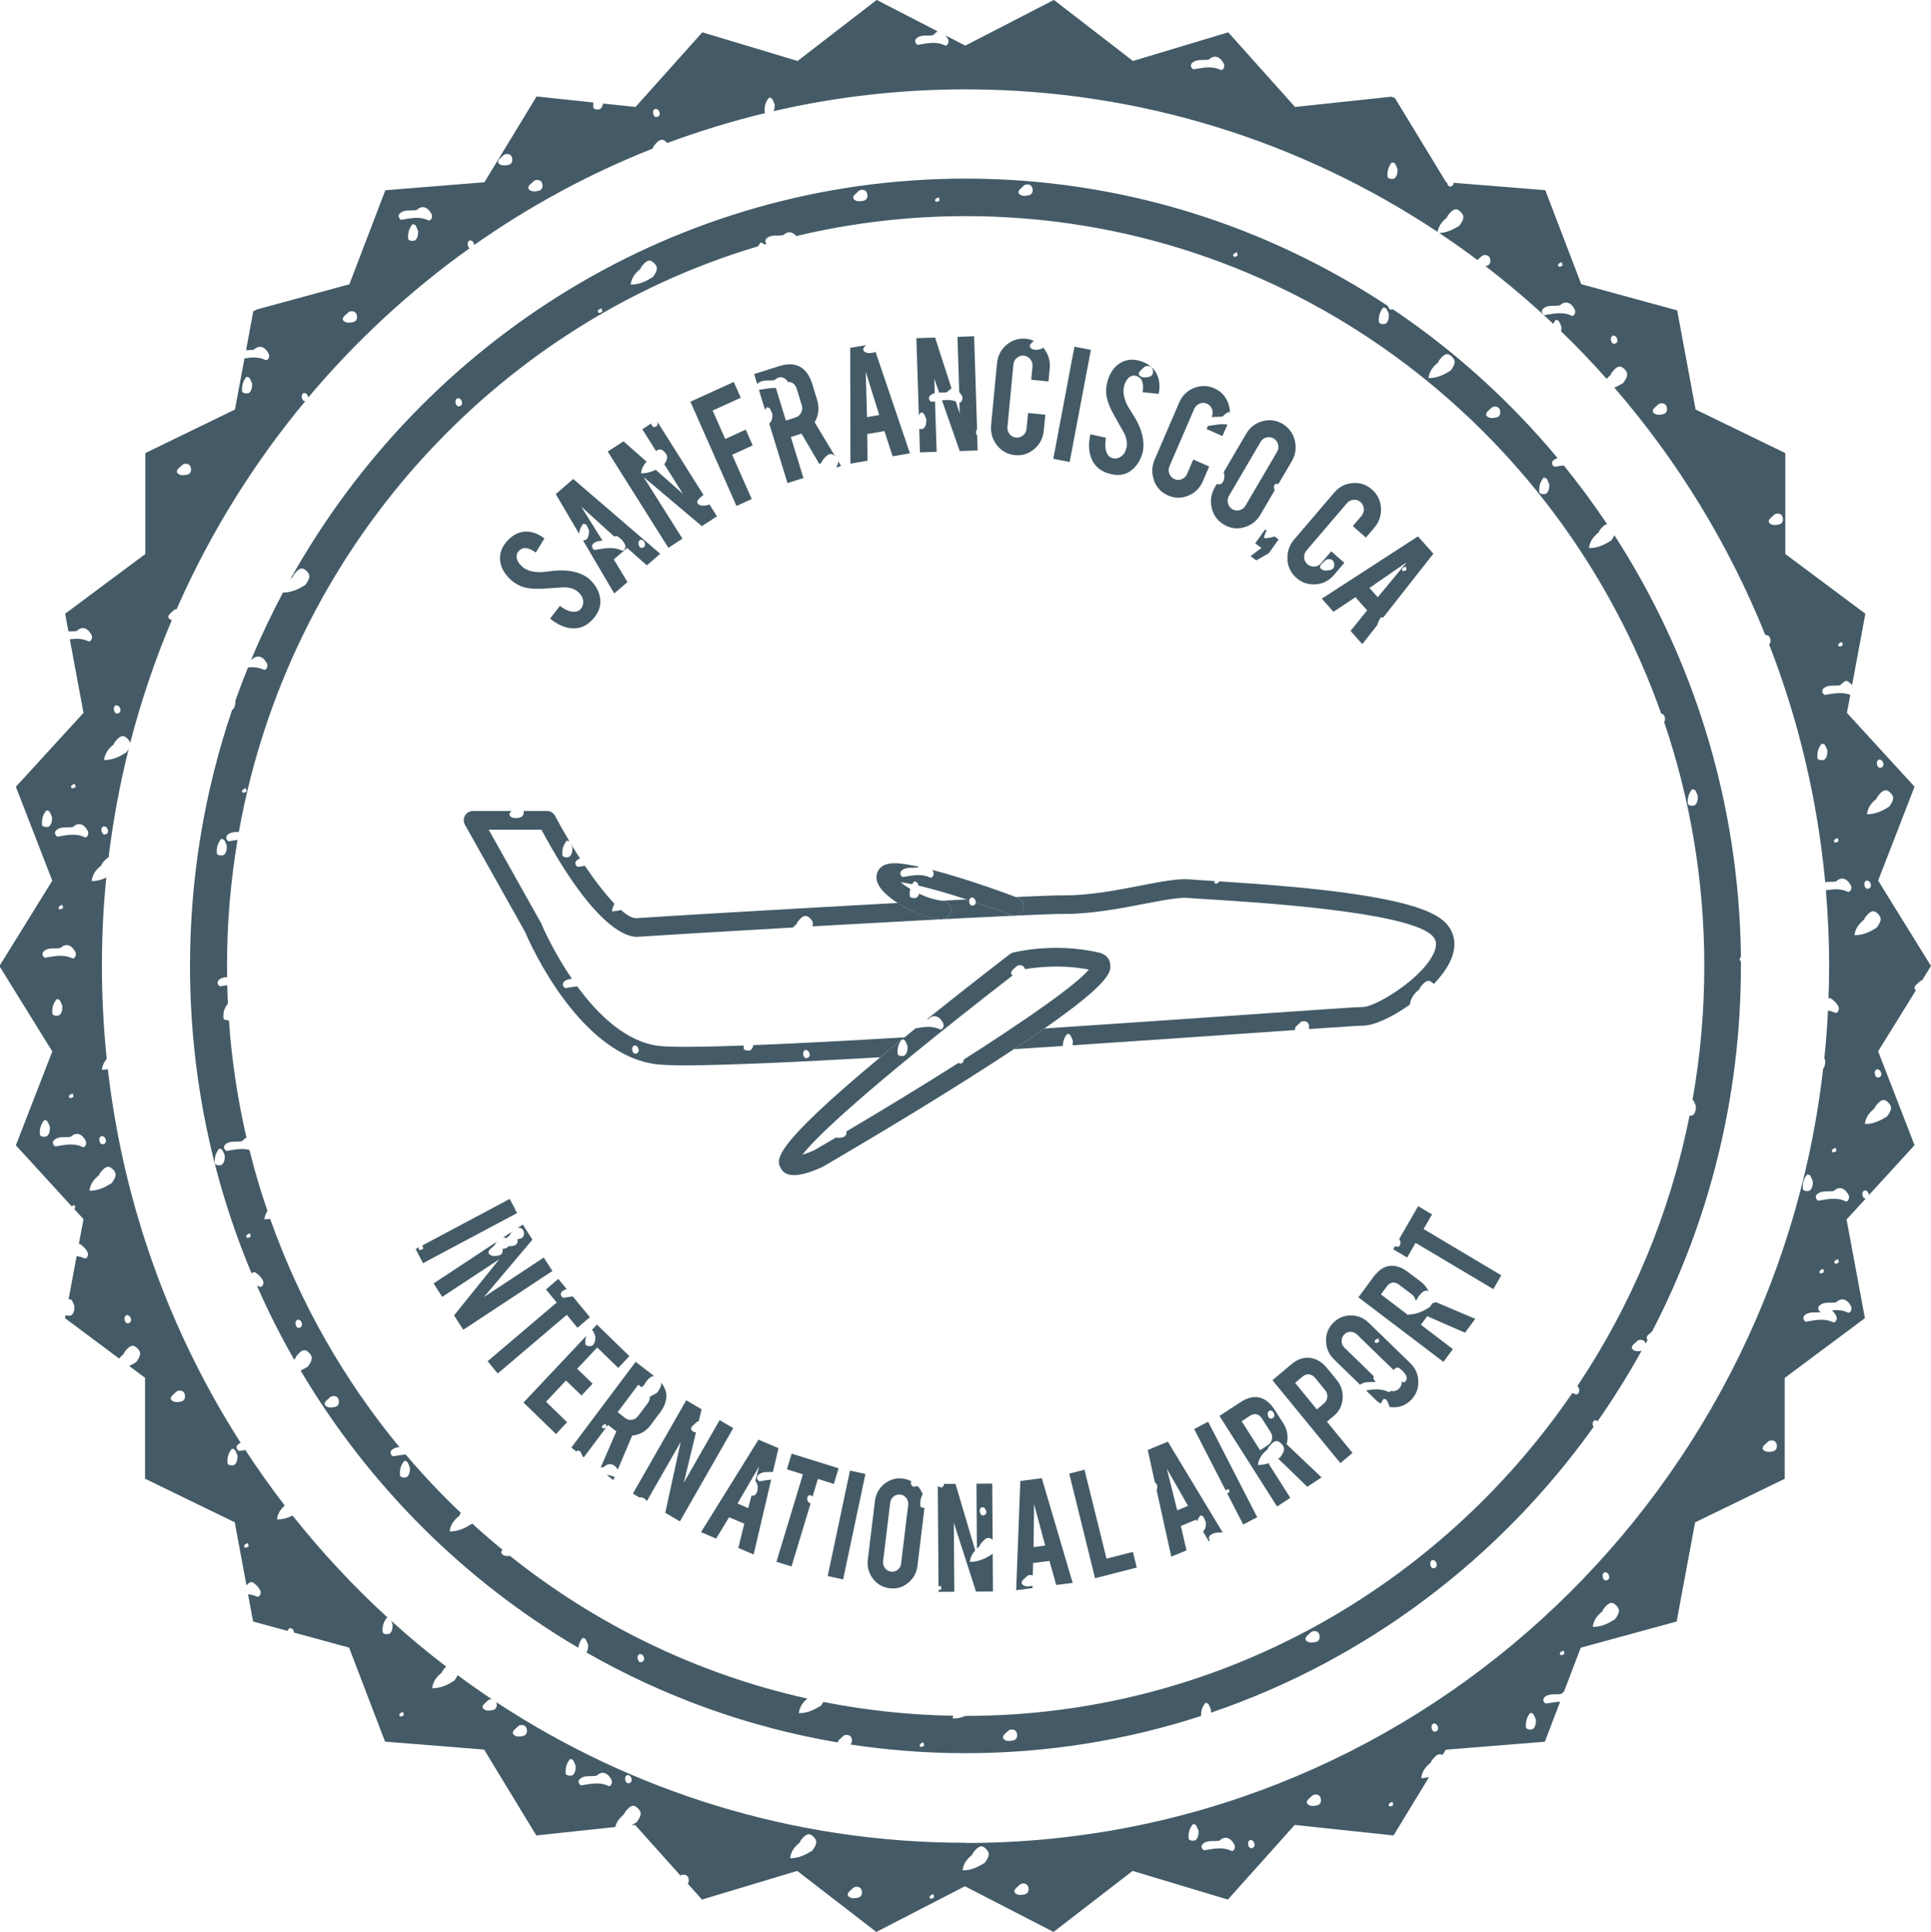 <?xml version="1.0" encoding="UTF-8"?> <svg xmlns="http://www.w3.org/2000/svg" id="_Слой_2" data-name="Слой 2" viewBox="0 0 264.14 264.23"><defs><style> .cls-1 { fill: #445b67; stroke-width: 0px; } </style></defs><g id="object"><g><path class="cls-1" d="M252.64,166.74l2.58-2.81c-.26.01-.4-.2-.45-.45-.06-.27,0-.52.28-.66.32,0,.5.21.57.48.02.05.02.11.02.16l6.25-6.83-4.98-12.84,5.17-8.35c-.36-.25-.18-.59.18-.88h0c.2-.16.39-.42.61-.47.02,0,.03,0,.05,0l1.22-1.97-7.23-11.68,4.98-12.84-9.25-10.1.46-2.46c-1.17-.46-2.32-.17-3.48,0-.1.01-.29-.21-.34-.36-.04-.14,0-.37.11-.47.67-.65,1.55-.33,2.32-.49.84-.78.85-.78,1.64-.03l1.81-9.75-10.95-8.17v-13.8s-12.27-5.96-12.27-5.96l-2.52-13.56-13.12-3.58-4.92-12.86-12.55-1.01c.02.23-.08.42-.33.49-.33.09-.49-.17-.55-.45,0-.04,0-.07-.01-.11h-.12s-7.01-11.52-7.01-11.52c-.18-.08-.35-.14-.53-.18l-13.13,1.4-9.14-10.21-13.03,3.92-10.82-8.35-12.12,6.25-2.71-1.4c.14.2.33.4.39.62.12.41-.19.89-.49.74-1.25-.59-2.46-.26-3.69-.07-.1.01-.29-.21-.34-.36-.04-.14,0-.37.11-.47.67-.65,1.55-.33,2.32-.49.29-.26.47-.43.63-.52l-8.34-4.3-10.82,8.35-13.03-3.92-9.14,10.21-4.44-.47c-.05.31-.15.53-.35.71-.21.2-.95.1-.98-.15-.03-.24-.02-.48.01-.7l-7.77-.83-7.14,11.74-13.55,1.09-4.92,12.86-12.71,3.46s0,.02,0,.02c-.14.06-.3.2-.43.18,0,0,0,0,0,0l-.99,5.35c.35,0,.71.01,1.05-.06q.85-.79,1.66-.01c.15.22.35.42.42.67.12.41-.19.89-.49.74-.97-.45-1.91-.36-2.86-.21l-1.3,6.99-12.26,5.96v13.8s-10.97,8.17-10.97,8.17l.45,2.42c.37-.01.76.01,1.12-.06q.85-.79,1.66-.01c.15.22.35.42.42.67.12.41-.19.89-.49.74-.85-.4-1.68-.37-2.52-.26l1.87,10.06-9.25,10.11,4.98,12.84-7.23,11.68,7.23,11.68-4.98,12.84,7.64,8.35c.11-.08.25-.13.37-.2.04.15.08.3.12.45-.06.03-.12.06-.17.09l1.29,1.41-.63,3.37c.2.01.4.2.8.57.15.22.35.42.42.67.12.41-.19.89-.49.74-.35-.17-.7-.25-1.04-.3l-1.11,5.95s.02-.03.03-.05c.04-.04.37.05.43.16.18.3.29.65.35.78,0,.61-.1.95-.38,1.22-.15.14-.6.13-.83.01l-.08.42,7.4,5.52c.19-.22.4-.43.63-.62.03-.08.05-.18.1-.25.7-.92,1.14-1.09,1.66-.63.66.59.65,1.03-.06,2h0s0,0,0,0c0,0,0,0,0,0-.31.19-.63.37-.95.52l2.17,1.62v13.8s12.27,5.96,12.27,5.96l1.6,8.61c.68-.63.75-.58,1.5.14.15.22.35.42.42.67.12.41-.19.89-.49.74-.41-.19-.81-.28-1.21-.31l.69,3.72,4.73,1.29c.03-.15.11-.29.29-.38.32,0,.5.21.57.48.01.04.01.09.02.13l7.52,2.05,4.92,12.86,13.55,1.09,7.14,11.74,10.79-1.15c.21-.8.69-1.32,1.24-1.78.03-.08.05-.18.1-.25.7-.92,1.14-1.09,1.66-.63.66.59.65,1.03-.06,2h0,0s0,0,0,0c-.24.15-.48.29-.73.42l.51-.05,6.2,6.92c.06-.04.12-.08.19-.09.48-.1.89.07.95.64.03.22-.02.42-.13.57l1.94,2.17,13.03-3.92,10.82,8.35,12.12-6.25,12.12,6.25,10.82-8.35,13.03,3.92,2.97-3.32c.05-.06.09-.1.14-.15l6.03-6.74,13.52,1.44,4.86-7.98c-.34.08-.69.14-1.08.14.14-1.04.7-1.62,1.34-2.15.03-.08.05-.18.1-.25.61-.81,1.04-1.04,1.48-.76l.45-.73,13.55-1.09,2.09-5.47c-.65.02-1.29.16-1.94.25-.1.01-.29-.21-.34-.36-.04-.14,0-.37.11-.47.67-.65,1.55-.33,2.32-.49.16-.14.28-.25.39-.34l2.28-5.98,13.12-3.58,2.52-13.56,12.26-5.96v-13.8s10.97-8.17,10.97-8.17l-2.52-13.56ZM251.54,88.03c.11-.11.28-.16.42-.23.04.15.08.3.12.45-.15.06-.3.2-.43.18-.21-.03-.27-.24-.11-.4ZM6.74,113.01c-.21.2-.95.1-.98-.15-.09-.75.1-1.43.58-2.01.04-.04.37.05.43.16.18.3.29.65.35.78,0,.61-.1.95-.38,1.22ZM6.45,155.37c-.21.2-.95.1-.98-.15-.09-.75.1-1.43.58-2.01.04-.04.37.05.43.16.18.3.29.65.35.78,0,.61-.1.95-.38,1.22ZM9.81,107.42c.11-.11.28-.15.42-.23.04.15.08.3.12.45-.15.06-.3.2-.43.18-.21-.03-.27-.24-.11-.4ZM5.84,130.62c-.04-.14,0-.37.11-.47.67-.65,1.55-.33,2.32-.49q.85-.79,1.66-.01c.15.22.35.42.42.67.12.41-.19.89-.49.74-1.25-.59-2.46-.26-3.69-.07-.1.01-.29-.21-.34-.36ZM8.1,123.97c.11-.11.28-.15.42-.23.04.15.08.3.12.45-.15.06-.3.2-.43.18-.21-.03-.27-.24-.11-.4ZM10.06,150.01c-.15.06-.3.2-.43.18-.21-.03-.27-.24-.11-.4.11-.11.28-.15.42-.23.04.15.08.3.12.45ZM7.17,138.67c-.09-.75.1-1.43.58-2.01.04-.04.37.05.43.16.18.3.29.65.35.78,0,.61-.1.95-.38,1.22-.21.2-.95.1-.98-.15ZM11.28,156.87c-1.25-.59-2.46-.26-3.69-.07-.1.01-.29-.21-.34-.36-.04-.14,0-.37.11-.47.67-.65,1.55-.33,2.32-.49q.85-.79,1.66-.01c.15.22.35.42.42.67.12.41-.19.89-.49.74ZM11.57,114.5c-1.25-.59-2.46-.26-3.69-.07-.1.01-.29-.21-.34-.36-.04-.14,0-.37.11-.47.67-.65,1.55-.33,2.32-.49q.85-.79,1.66-.01c.15.22.35.42.42.67.12.41-.19.89-.49.74ZM252.43,164.29c-1.25-.59-2.46-.26-3.69-.07-.1.01-.29-.21-.34-.36-.04-.14,0-.37.11-.47.67-.65,1.55-.33,2.32-.49q.85-.79,1.66-.01c.15.22.35.42.42.67.12.41-.19.89-.49.74ZM251.54,172.66c-.14.06-.3.2-.43.18-.21-.03-.27-.24-.11-.4.11-.11.28-.15.42-.23.04.15.08.3.12.45ZM249.51,173.99c-.14.06-.3.2-.43.18-.21-.03-.27-.24-.11-.4.11-.11.28-.15.42-.23.04.15.08.3.12.45ZM250.67,157.21c.11-.11.28-.15.42-.23.04.15.08.3.12.45-.15.06-.3.2-.43.18-.21-.03-.27-.24-.11-.4ZM258.19,150.7c.66.59.65,1.03-.06,2h0c-.92.57-1.86,1.05-3.04,1.03.14-1.04.7-1.62,1.34-2.15.03-.08.05-.18.1-.25.7-.92,1.14-1.09,1.66-.63ZM257.32,146.74c.08.28-.02.55-.31.62-.33.09-.49-.17-.55-.45-.06-.27,0-.52.28-.66.32,0,.5.21.57.48ZM257.04,103.89c.32,0,.5.21.57.48.08.28-.02.55-.31.62-.33.09-.49-.17-.55-.45-.06-.27,0-.52.28-.66ZM256.72,109.21c.03-.08.05-.18.1-.25.7-.92,1.14-1.09,1.66-.63.66.59.65,1.03-.06,2h0c-.92.57-1.86,1.05-3.04,1.03.14-1.04.7-1.62,1.34-2.15ZM255.33,120.44c.32,0,.5.21.57.48.08.28-.02.55-.31.62-.33.09-.49-.17-.55-.45-.06-.27,0-.52.28-.66ZM255.01,125.76c.03-.08.05-.18.1-.25.7-.92,1.14-1.09,1.66-.63.66.59.65,1.03-.06,2h0c-.92.57-1.86,1.05-3.04,1.03.14-1.04.7-1.62,1.34-2.15ZM250.96,114.84c.11-.11.28-.15.42-.23.04.15.08.3.12.45-.14.06-.3.2-.43.18-.21-.03-.27-.24-.11-.4ZM249.19,101.71s.37.05.43.16c.18.3.29.65.35.78,0,.61-.1.95-.38,1.22-.21.2-.95.09-.98-.15-.09-.75.1-1.43.58-2.01ZM242.32,70.74h0c.2-.16.39-.42.61-.47.48-.1.89.07.95.64.05.4-.13.73-.52.82-.33.07-.74.13-1.03,0-.6-.26-.43-.65-.01-.99ZM226.46,55.66h0c.2-.16.39-.42.61-.47.48-.1.89.07.95.64.05.4-.13.73-.52.82-.33.07-.74.13-1.03,0-.6-.26-.43-.65-.01-.99ZM220.65,45.9c.32,0,.5.21.57.48.08.28-.02.55-.31.62-.33.09-.49-.17-.55-.45-.06-.27,0-.52.28-.66ZM213.21,36.08c.11-.11.28-.15.42-.23.04.15.08.3.12.45-.14.06-.3.2-.43.18-.21-.03-.27-.24-.11-.4ZM211.05,42.26c.67-.65,1.55-.33,2.32-.49q.85-.79,1.66-.01c.15.22.35.42.42.67.12.41-.19.89-.49.74-1.25-.59-2.46-.26-3.69-.07-.1.01-.29-.21-.34-.36-.04-.14,0-.37.11-.47ZM190.39,22.21s.37.05.43.16c.18.3.29.65.35.78,0,.61-.1.95-.38,1.22-.21.2-.95.09-.98-.15-.09-.75.1-1.43.58-2.01ZM163.04,8.64c.67-.65,1.55-.33,2.32-.49q.85-.79,1.66-.01c.15.22.35.42.42.67.12.41-.19.89-.49.74-1.25-.59-2.46-.26-3.69-.07-.1.01-.29-.21-.34-.36-.04-.14,0-.37.11-.47ZM89.64,14.89c.32,0,.5.21.57.48.08.28-.02.55-.31.62-.33.09-.49-.17-.55-.45-.06-.27,0-.52.28-.66ZM72.64,25.11h0c.2-.16.39-.42.61-.47.48-.1.89.07.95.64.05.4-.13.73-.52.82-.33.07-.74.13-1.03,0-.6-.26-.43-.65-.01-.99ZM68.51,21.56h0c.2-.16.39-.42.61-.47.48-.1.89.07.95.64.05.4-.13.73-.52.82-.33.07-.74.13-1.03,0-.6-.26-.43-.65-.01-.99ZM54.67,29.22c.67-.65,1.55-.33,2.32-.49q.85-.79,1.66-.01c.15.22.35.42.42.67.12.41-.19.89-.49.74-1.25-.59-2.46-.26-3.69-.07-.1.01-.29-.21-.34-.36-.04-.14,0-.37.11-.47ZM57.2,31.62c0,.61-.1.95-.38,1.22-.21.2-.95.1-.98-.15-.09-.75.1-1.43.58-2.01.04-.04.37.05.43.16.18.3.29.65.35.78ZM47.27,43.07h0c.2-.16.39-.42.61-.47.48-.1.89.07.95.64.05.4-.13.73-.52.82-.33.07-.74.13-1.03,0-.6-.26-.43-.65-.01-.99ZM33.71,51.54s.37.05.43.16c.18.3.29.65.35.78,0,.61-.1.95-.38,1.22-.21.2-.95.1-.98-.15-.09-.75.1-1.43.58-2.01ZM24.57,63.93h0c.2-.16.39-.42.61-.47.48-.1.89.07.95.64.05.4-.13.73-.52.82-.33.07-.74.13-1.03,0-.6-.26-.43-.65-.01-.99ZM15.88,96.47c.32,0,.5.21.57.48.08.28-.02.55-.31.62-.33.09-.49-.17-.55-.45-.06-.27,0-.52.28-.66ZM14.18,113.02c.32,0,.5.21.57.48.08.28-.02.55-.31.62-.33.09-.49-.17-.55-.45-.06-.27,0-.52.28-.66ZM15.27,161.83h0c-.92.57-1.86,1.05-3.04,1.03.14-1.04.7-1.62,1.34-2.15.03-.08.05-.18.1-.25.7-.92,1.14-1.09,1.66-.63.66.59.65,1.03-.06,2ZM13.89,155.39c.32,0,.5.21.57.48.08.28-.02.55-.31.62-.33.09-.49-.17-.55-.45-.06-.27,0-.52.28-.66ZM17.6,180.98c-.33.09-.49-.17-.55-.45-.06-.27,0-.52.28-.66.32,0,.5.21.57.48.08.28-.02.55-.31.62ZM24.78,191.69c-.33.07-.74.13-1.03,0-.6-.26-.43-.65-.01-.99h0c.2-.16.39-.42.61-.47.48-.1.89.07.95.64.05.4-.13.73-.52.82ZM32.11,200.32c-.21.2-.95.1-.98-.15-.09-.75.1-1.43.58-2.01.04-.04.37.05.43.16.18.3.29.65.35.78,0,.61-.1.95-.38,1.22ZM33.59,211.68c-.21-.03-.27-.24-.11-.4.11-.11.28-.15.42-.23.04.15.08.3.12.45-.15.06-.3.2-.43.18ZM54.82,234.77c-.21-.03-.27-.24-.11-.4.11-.11.28-.15.42-.23.04.15.08.3.12.45-.15.06-.3.2-.43.18ZM71.56,237.43c-.33.07-.74.13-1.03,0-.6-.26-.43-.65-.01-.99h0c.2-.16.39-.42.61-.47.48-.1.89.07.95.64.05.4-.13.73-.52.82ZM78.37,242.76c-.21.2-.95.1-.98-.15-.09-.75.1-1.43.58-2.01.04-.04.37.05.43.16.18.3.29.65.35.78,0,.61-.1.95-.38,1.22ZM83.2,244.26c-1.25-.59-2.46-.26-3.69-.07-.1.01-.29-.21-.34-.36-.04-.14,0-.37.11-.47.67-.65,1.55-.33,2.32-.49q.85-.79,1.66-.01c.15.22.35.42.42.67.12.41-.19.89-.49.74ZM86.08,243.89c-.33.09-.49-.17-.55-.45-.06-.27,0-.52.28-.66.32,0,.5.21.57.48.08.28-.02.55-.31.62ZM111.11,253.12h0,0s0,0,0,0c-.92.57-1.86,1.05-3.04,1.03.14-1.04.7-1.62,1.34-2.15.03-.08.05-.18.1-.25.7-.92,1.14-1.09,1.66-.63.66.59.65,1.03-.06,2ZM117.38,259.55c-.33.07-.74.13-1.03,0-.6-.26-.43-.65-.01-.99h0c.2-.16.39-.42.61-.47.48-.1.89.07.95.64.05.4-.13.73-.52.82ZM127.36,259.69c-.21-.03-.27-.24-.11-.4.11-.11.28-.15.42-.23.04.15.08.3.12.45-.15.06-.3.2-.43.18ZM134.71,254.78h0c-.92.57-1.86,1.05-3.04,1.03.14-1.04.7-1.62,1.34-2.15.03-.08.05-.18.1-.25.7-.92,1.14-1.09,1.66-.63.66.59.65,1.03-.06,2ZM140.17,259.1c-.33.07-.74.13-1.03,0-.6-.26-.43-.65-.01-.99h0c.2-.16.39-.42.61-.47.48-.1.89.07.95.64.05.4-.13.73-.52.82ZM163.58,251.65c-.21.2-.95.1-.98-.15-.09-.75.1-1.43.58-2.01.04-.04.37.05.43.16.18.3.29.65.35.78,0,.61-.1.95-.38,1.22ZM168.41,253.14c-1.25-.59-2.46-.26-3.69-.07-.1.01-.29-.21-.34-.36-.04-.14,0-.37.11-.47.67-.65,1.55-.33,2.32-.49q.85-.79,1.66-.01c.15.22.35.42.42.67.12.41-.19.89-.49.74ZM171.29,252.77c-.33.09-.49-.17-.55-.45-.06-.27,0-.52.28-.66.32,0,.5.21.57.48.08.28-.02.55-.31.62ZM180.17,246.93c-.33.07-.74.13-1.03,0-.6-.26-.43-.65-.01-.99h0c.2-.16.39-.42.61-.47.48-.1.89.07.95.64.05.4-.13.73-.52.82ZM190.16,247.07c-.21-.03-.27-.24-.11-.4.11-.11.28-.15.42-.23.04.15.08.3.12.45-.15.06-.3.2-.43.18ZM196.39,236.83c-.33.09-.49-.17-.55-.45-.06-.27,0-.52.28-.66.32,0,.5.21.57.48.08.28-.02.55-.31.62ZM209.72,236.45c-.21.2-.95.09-.98-.15-.09-.75.1-1.43.58-2.01.04-.04.37.05.43.16.18.3.29.65.35.78,0,.61-.1.95-.38,1.22ZM213.57,226.38c-.21-.03-.27-.24-.11-.4.11-.11.28-.15.42-.23.04.15.08.3.12.45-.15.06-.3.2-.43.18ZM220.91,221.48h0,0s0,0,0,0c-.92.57-1.86,1.05-3.04,1.03.14-1.04.7-1.62,1.34-2.15.03-.08.05-.18.1-.25.7-.92,1.14-1.09,1.66-.63.66.59.65,1.03-.06,2ZM219.53,215.04c.32,0,.5.21.57.48.08.28-.02.55-.31.62-.33.09-.49-.17-.55-.45-.06-.27,0-.52.28-.66ZM242.53,198.5c-.33.07-.74.13-1.03,0-.6-.26-.43-.65-.01-.99h0c.2-.16.39-.42.61-.47.48-.1.89.07.95.64.05.4-.13.73-.52.82ZM132.07,252.04c-23.67,0-45.71-7.07-64.2-19.24.03.08.07.16.08.27.05.4-.13.73-.52.82-.33.07-.74.13-1.03,0-.6-.26-.43-.65-.01-.99h0c.2-.16.39-.42.61-.47.1-.02.19-.02.28-.02-1.59-1.06-3.15-2.15-4.68-3.29-.09.21-.23.45-.45.75h0,0s0,0,0,0c-.92.57-1.86,1.05-3.04,1.03.14-1.04.7-1.62,1.34-2.15.03-.08.05-.18.1-.25.17-.23.33-.41.48-.55-2.6-1.99-5.11-4.08-7.53-6.28.1.22.17.42.21.52,0,.61-.1.95-.38,1.22-.21.2-.95.1-.98-.15-.09-.75.1-1.43.58-2.01.01-.01.05-.01.1,0-4.69-4.29-9.04-8.96-13.01-13.96-.65.32-1.33.54-2.13.52.12-.88.54-1.43,1.06-1.89-1.89-2.46-3.69-4.99-5.39-7.6-.28.04-.56.09-.84.13-.1.01-.29-.21-.34-.36-.04-.14,0-.37.11-.47.13-.13.28-.22.43-.28-9.62-15.04-16.01-32.41-18.17-51.1-.26.05-.54.07-.82.07.09-.64.34-1.1.67-1.48-.43-4.18-.66-8.41-.66-12.71s.2-8.12.6-12.09c-.61.29-1.26.49-2.01.47.14-1.04.7-1.62,1.34-2.15.03-.08.05-.18.1-.25.34-.45.62-.72.88-.82.62-5.06,1.54-10.03,2.76-14.88-.09.16-.19.33-.34.52h0,0s0,0,0,0c-.92.57-1.86,1.05-3.04,1.03.14-1.04.7-1.62,1.34-2.15.03-.08.05-.18.1-.25.7-.92,1.14-1.09,1.66-.63.28.25.44.48.47.73,1.5-5.8,3.41-11.42,5.7-16.84-.03,0-.06-.01-.09-.02-.6-.26-.43-.65-.01-.99h0c.2-.16.39-.42.61-.47.05-.01.09,0,.14,0,4.55-10.35,10.5-19.92,17.61-28.47-.27.02-.42-.2-.47-.45-.06-.27,0-.52.28-.66.32,0,.5.21.57.48.01.05.01.09.02.14,6.48-7.71,13.9-14.58,22.08-20.42-.13-.08-.22-.23-.25-.41-.06-.27,0-.52.28-.66.32,0,.5.21.57.48.01.05.02.1.02.15,7.52-5.29,15.66-9.72,24.31-13.14.05-.04.1-.09.15-.13.03-.08.05-.18.1-.25.7-.92,1.14-1.09,1.66-.63.08.07.14.13.2.2,4.35-1.62,8.82-2.99,13.39-4.09-.03-.03-.05-.06-.06-.1-.09-.75.1-1.43.58-2.01.04-.04.37.05.43.16.18.3.29.65.35.78,0,.4-.04.67-.15.9,8.44-1.95,17.23-2.98,26.26-2.98,23.83,0,46,7.17,64.56,19.49.18-.91.69-1.47,1.29-1.96.03-.08.05-.18.1-.25.7-.92,1.14-1.09,1.66-.63.66.59.65,1.03-.06,2h0c-.84.52-1.7.95-2.75,1,1.78,1.19,3.52,2.42,5.23,3.7.06-.06.12-.13.19-.19h0c.2-.16.39-.42.61-.47.48-.1.89.07.95.64.05.4-.13.73-.52.82-.04,0-.09.02-.14.03,3.22,2.47,6.32,5.11,9.27,7.9.09-.19.2-.37.34-.54.04-.04.37.05.43.16.18.3.29.65.35.78,0,.25-.02.44-.05.61,2.16,2.08,4.23,4.25,6.23,6.5.18-.19.37-.38.57-.55.03-.08.05-.18.1-.25.7-.92,1.14-1.09,1.66-.63.66.59.65,1.03-.06,2h0c-.39.24-.79.46-1.21.64,8.62,9.95,15.63,21.37,20.65,33.83.37,0,.66.19.71.66.03.26-.04.48-.19.63,3.98,10.22,6.6,21.14,7.67,32.51.48-.07.99,0,1.47-.09q.85-.79,1.66-.01c.15.22.35.42.42.67.12.41-.19.89-.49.74-1-.47-1.98-.35-2.97-.19.29,3.42.45,6.88.45,10.38,0,1.48-.04,2.94-.09,4.41.28-.12.47.06.97.54.15.22.35.42.42.67.12.41-.19.89-.49.74-.33-.15-.65-.24-.97-.29-.11,2.19-.27,4.35-.5,6.51.06.14.1.26.13.32,0,.54-.08.86-.29,1.11-6.84,59.63-56.75,105.91-117.32,105.91ZM246.62,162.65c-.09-.75.1-1.43.58-2.01.04-.04.37.05.43.16.18.3.29.65.35.78,0,.61-.1.95-.38,1.22-.21.2-.95.1-.98-.15ZM252.76,179.52c-.74-.35-1.46-.37-2.19-.3.07.06.14.13.23.21.15.22.35.42.42.67.12.41-.19.89-.49.74-1.25-.59-2.46-.26-3.69-.07-.1.01-.29-.21-.34-.36-.04-.14,0-.37.11-.47.67-.65,1.55-.33,2.32-.49,0,0,.01,0,.02-.02-.03,0-.05,0-.08.01-.1.01-.29-.21-.34-.36-.04-.14,0-.37.11-.47.67-.65,1.55-.33,2.32-.49q.85-.79,1.66-.01c.15.22.35.42.42.67.12.41-.19.89-.49.74Z"></path><path class="cls-1" d="M225.63,182.43h0c.13-.1.25-.24.37-.34,7.75-14.95,12.14-31.95,12.14-49.98,0-.2,0-.4,0-.6-.24-.19-.2-.42,0-.65-.24-21.25-6.57-41.04-17.31-57.66-.09.21-.23.45-.44.73h0c-.92.57-1.86,1.05-3.04,1.03.14-1.04.7-1.62,1.34-2.15.03-.08.05-.18.1-.25.42-.55.75-.83,1.05-.87-1.86-2.77-3.84-5.46-5.94-8.04-.41.05-.83.13-1.24.19-.1.01-.29-.21-.34-.36-.04-.14,0-.37.11-.47.2-.19.42-.29.64-.35-6.52-7.82-14.11-14.69-22.54-20.36-.1.02-.19.03-.29.05-.1.01-.29-.21-.34-.36,0-.03-.01-.07-.01-.11-16.64-11.03-36.5-17.45-57.81-17.45-39.55,0-74.1,22.09-92.34,54.75.11-.1.22-.2.33-.3.03-.08.05-.18.1-.25.7-.92,1.14-1.09,1.66-.63.66.59.65,1.03-.06,2h0c-.92.57-1.86,1.05-3.04,1.03,0-.01,0-.02,0-.03-1.59,2.99-3.05,6.06-4.37,9.21.04,0,.07,0,.11-.02q.85-.79,1.66-.01c.15.22.35.42.42.67.12.41-.19.89-.49.74-.72-.34-1.43-.37-2.14-.3-.6,1.49-1.18,3-1.72,4.53,0,0,0,.01,0,.02,0,.61-.1.95-.38,1.22-.02.02-.05.03-.07.04-3.73,10.98-5.76,22.76-5.76,35.01,0,14.91,3,29.12,8.42,42.05.4-.3.55-.16,1.17.42.15.22.35.42.42.67.12.41-.19.89-.49.74-.12-.06-.25-.1-.37-.14,1.52,3.47,3.22,6.84,5.09,10.1.06-.05.11-.1.17-.15.03-.08.05-.18.1-.25.7-.92,1.14-1.09,1.66-.63.66.59.65,1.03-.06,2h0c-.32.2-.65.38-.98.54,9.28,15.66,22.38,28.75,37.98,37.91.06-.48.24-.94.57-1.33.04-.04.37.05.43.16.18.3.29.65.35.78,0,.48-.06.79-.23,1.04,10.49,5.99,22.07,10.22,34.37,12.3.02-.18.16-.36.38-.53h0c.2-.16.39-.42.61-.47.48-.1.89.07.95.64.03.26-.05.49-.21.64,5.14.78,10.4,1.19,15.75,1.19,11.23,0,22.06-1.79,32.22-5.09-.02-.66.16-1.26.58-1.78.04-.04.37.05.43.16.18.3.29.65.35.78,0,.15,0,.27-.01.39,21.21-7.21,39.46-21.04,52.34-39.08-.05-.08-.08-.16-.1-.26-.06-.27,0-.52.28-.66.16,0,.28.06.37.14,2.17-3.1,4.18-6.32,6.02-9.64-.32.07-.68.1-.95-.01-.6-.26-.43-.65-.01-.99h0c.2-.16.39-.42.61-.47.42-.09.78.05.9.48.09-.17.19-.34.28-.51-.27-.25-.1-.56.24-.83ZM231.47,107.94s.37.05.43.16c.18.3.29.65.35.78,0,.61-.1.95-.38,1.22-.21.2-.95.1-.98-.15-.09-.75.1-1.43.58-2.01ZM211.15,65.32s.37.05.43.16c.18.3.29.65.35.78,0,.61-.1.95-.38,1.22-.21.2-.95.1-.98-.15-.09-.75.1-1.43.58-2.01ZM203.66,56.11h0c.2-.16.39-.42.61-.47.48-.1.89.07.95.64.05.4-.13.73-.52.82-.33.07-.74.13-1.03,0-.6-.26-.43-.65-.01-.99ZM196.74,49.56c.03-.08.05-.18.1-.25.7-.92,1.14-1.09,1.66-.63.66.59.65,1.03-.06,2h0,0s0,0,0,0c-.92.57-1.86,1.05-3.04,1.03.14-1.04.7-1.62,1.34-2.15ZM189.21,42.06s.37.05.43.16c.18.3.29.65.35.78,0,.61-.1.95-.38,1.22-.21.2-.95.1-.98-.15-.09-.75.1-1.43.58-2.01ZM168.77,34.73c.11-.11.28-.15.42-.23.04.15.08.3.12.45-.15.06-.3.2-.43.18-.21-.03-.27-.24-.11-.4ZM139.69,25.72h0c.2-.16.39-.42.61-.47.48-.1.89.07.95.64.05.4-.13.73-.52.82-.33.07-.74.13-1.03,0-.6-.26-.43-.65-.01-.99ZM128,27.2c.11-.11.28-.15.42-.23.04.15.08.3.12.45-.15.06-.3.2-.43.18-.21-.03-.27-.24-.11-.4ZM117.09,26.46h0c.2-.16.39-.42.61-.47.48-.1.89.07.95.64.05.4-.13.73-.52.82-.33.07-.74.13-1.03,0-.6-.26-.43-.65-.01-.99ZM87.61,36.77c.03-.08.05-.18.1-.25.7-.92,1.14-1.09,1.66-.63.66.59.65,1.03-.06,2h0c-.92.57-1.86,1.05-3.04,1.03.14-1.04.7-1.62,1.34-2.15ZM81.86,42.4c.11-.11.28-.15.42-.23.04.15.08.3.12.45-.15.06-.3.2-.43.18-.21-.03-.27-.24-.11-.4ZM62.61,54.46c.32,0,.5.21.57.48.08.28-.02.55-.31.62-.33.09-.49-.17-.55-.45-.06-.27,0-.52.28-.66ZM33.2,108.03c.11-.11.28-.15.42-.23.04.15.08.3.12.45-.15.06-.3.2-.43.18-.21-.03-.27-.24-.11-.4ZM30.25,114.74s.37.05.43.16c.18.3.29.65.35.78,0,.61-.1.95-.38,1.22-.21.2-.95.09-.98-.15-.09-.75.1-1.43.58-2.01ZM30.37,159.28c-.21.2-.95.09-.98-.15-.09-.75.1-1.43.58-2.01.04-.04.37.05.43.16.18.3.29.65.35.78,0,.61-.1.95-.38,1.22ZM33.88,169.31c-.21-.03-.27-.24-.11-.4.11-.11.28-.15.42-.23.04.15.08.3.12.45-.15.06-.3.2-.43.18ZM40.99,181.6c-.33.09-.49-.17-.55-.45-.06-.27,0-.52.28-.66.32,0,.5.21.57.48.08.28-.02.55-.31.62ZM45.83,192.43c-.33.07-.74.13-1.03,0-.6-.26-.43-.65-.01-.99h0c.2-.16.39-.42.61-.47.48-.1.89.07.95.64.05.4-.13.73-.52.82ZM55.7,201.98c-.21.2-.95.1-.98-.15-.09-.75.1-1.43.58-2.01.04-.04.37.05.43.16.18.3.29.65.35.78,0,.61-.1.95-.38,1.22ZM87.78,227.33c-.33.09-.49-.17-.55-.45-.06-.27,0-.52.28-.66.32,0,.5.21.57.48.08.28-.02.55-.31.62ZM126,238.93c-.21-.03-.27-.24-.11-.4.11-.11.28-.15.42-.23.04.15.08.3.12.45-.15.06-.3.2-.43.18ZM138.61,238.04c-.33.07-.74.13-1.03,0-.6-.26-.43-.65-.01-.99h0c.2-.16.39-.42.61-.47.48-.1.89.07.95.64.05.4-.13.73-.52.82ZM179.99,224.58c-.33.07-.74.13-1.03,0-.6-.26-.43-.65-.01-.99h0c.2-.16.39-.42.61-.47.48-.1.89.07.95.64.05.4-.13.73-.52.82ZM196.21,214.48c-.33.09-.49-.17-.55-.45-.06-.27,0-.52.28-.66.32,0,.5.21.57.48.08.28-.02.55-.31.62ZM215.76,189.54c.1.13.2.27.24.42.12.41-.19.89-.49.74-.14-.07-.29-.12-.43-.17-18.27,26.67-48.66,44.16-83.01,44.16h0c-.54.22-1.11.37-1.76.35.02-.14.06-.25.1-.37-6.07-.1-12.01-.75-17.78-1.89-.09.15-.19.31-.32.5h0,0s0,0,0,0c-.92.57-1.86,1.05-3.04,1.03.13-.94.6-1.5,1.16-1.99-15.09-3.36-28.93-10.14-40.68-19.52-.27.04-.55.05-.78-.05-.48-.21-.47-.5-.23-.78-1.42-1.16-2.81-2.36-4.16-3.6-.02.02-.03.04-.04.06h0,0s0,0,0,0c-.92.57-1.86,1.05-3.04,1.03.14-1.04.7-1.62,1.34-2.15.03-.08.05-.18.1-.25.04-.05.07-.08.1-.13-2.65-2.52-5.17-5.19-7.55-7.99-.57.04-1.13.16-1.71.24-.1.01-.29-.21-.34-.36-.04-.14,0-.37.11-.47.32-.31.7-.4,1.09-.42-7.59-9.19-13.62-19.74-17.69-31.23-.25.04-.51.07-.79.06.06-.46.22-.83.42-1.14-.93-2.73-1.76-5.51-2.46-8.34-1.05-.28-2.08-.03-3.12.13-.1.01-.29-.21-.34-.36-.04-.14,0-.37.11-.47.67-.65,1.55-.33,2.32-.49.28-.26.46-.42.62-.51-1.2-5.21-2.02-10.57-2.4-16.04-.3.04-.71-.06-.73-.24-.09-.75.1-1.43.58-2.01,0,0,.01,0,.01,0-.04-.84-.07-1.69-.09-2.54-.32.05-.64.11-.96.15-.1.01-.29-.21-.34-.36-.04-.14,0-.37.11-.47.35-.34.76-.41,1.18-.43,0-.5-.02-1-.02-1.51,0-5.88.5-11.65,1.44-17.26-.4.05-.79.13-1.19.19-.1.01-.29-.21-.34-.36-.04-.14,0-.37.11-.47.47-.45,1.04-.43,1.6-.44,6.84-38.33,34.74-69.3,71.04-80.11.09-.17.19-.33.32-.49.04-.04.37.05.43.16.02.03.03.06.05.09.11-.03.22-.06.34-.09-.06-.07-.12-.16-.14-.23-.04-.14,0-.37.11-.47.67-.65,1.55-.33,2.32-.49q.85-.79,1.66-.01s.07.09.1.14c7.45-1.78,15.21-2.73,23.19-2.73,43.78,0,81.14,28.41,95.14,68.03.27.06.48.25.52.64.02.21-.02.4-.11.54,3.56,10.47,5.49,21.69,5.49,33.37,0,6.23-.55,12.34-1.61,18.27.05.03.09.05.11.09.18.3.29.65.35.78,0,.61-.1.95-.38,1.22-.09.09-.3.11-.49.1-2.69,13.46-7.99,25.97-15.34,36.97Z"></path><path class="cls-1" d="M68.4,76.02c-.09,1.19.38,2.26,1.41,3.22.57.53,1.22.9,1.94,1.1.65.17,1.5.23,2.56.17,1.25-.08,2.19-.14,2.81-.18.85,0,1.51.22,1.98.66.33.3.53.59.6.87.16.55.07,1.02-.25,1.41-.23.28-.55.41-.95.41-.55,0-1.19-.27-1.91-.81l-1.35,1.74c.64.52,1.29.9,1.95,1.12.66.22,1.29.27,1.9.16.73-.13,1.4-.53,2-1.2.33-.36.57-.72.73-1.07.3-.65.38-1.3.25-1.93-.18-.94-.67-1.78-1.47-2.5-.33-.29-.76-.54-1.32-.76-.22-.08-.48-.16-.77-.23-.62-.15-1.33-.21-2.13-.18-.25,0-.72.05-1.41.14-.58.08-1.05.11-1.41.09-.94-.05-1.67-.32-2.19-.8-.33-.31-.55-.63-.65-.97-.13-.42-.05-.79.23-1.1.27-.3.56-.44.89-.42.46.02.94.23,1.45.61l1.18-1.92c-.53-.42-1.08-.7-1.65-.84-.57-.14-1.11-.15-1.63,0-.66.18-1.27.58-1.82,1.19-.57.63-.89,1.31-.96,2.04Z"></path><path class="cls-1" d="M79.79,71.64s.37.05.43.16c.18.3.29.65.35.78,0,.61-.1.95-.38,1.22-.09.08-.27.11-.45.1l4.28,7.27,1.81-1.56-1.87-3.1,1.82-1.57,2.7,2.38,1.83-1.58-11.9-10.23-2.39,2.07,3.19,5.42c.06-.5.24-.96.57-1.37ZM87.64,73.82c.32,0,.5.21.57.48.08.28-.02.55-.31.62-.33.09-.49-.17-.55-.45-.06-.27,0-.52.28-.66ZM84.04,73.39c.32-.19.5-.03,1.06.49.15.22.35.42.42.67.12.41-.19.89-.49.74-1.25-.59-2.46-.26-3.69-.07-.1.01-.29-.21-.34-.36-.04-.14,0-.37.11-.47.39-.37.84-.42,1.31-.43l-2.92-4.67,4.54,4.11Z"></path><path class="cls-1" d="M90.78,61.71c.61.55.64.96.09,1.79l2.55,4.05-3.72-3.29c-.62.29-1.27.49-2.02.47.1-.7.39-1.19.76-1.59l-3.15-2.78-2.16,1.4,8.3,13.17,1.92-1.25-5.31-8.43,7.96,6.71,2.07-1.34-1.03-1.64c-.07.05-.15.09-.25.11-.33.07-.74.13-1.03,0-.6-.26-.43-.65-.01-.99h0c.16-.13.31-.32.48-.41l-6.45-10.23h-.01c.07.09.13.19.16.3.08.28-.02.55-.31.62-.33.09-.49-.17-.55-.45,0,0,0,0,0-.01l-1.21.79,1.88,2.98c.38-.3.71-.29,1.06.03Z"></path><polygon class="cls-1" points="102.83 68.25 100.15 62.2 102.96 60.92 102.01 58.76 99.2 60.04 97.48 56.15 101.33 54.4 100.37 52.24 94.44 54.94 100.74 69.2 102.83 68.25"></polygon><path class="cls-1" d="M115.05,63.73l-.4-.67c.03.25-.06.53-.28.89l.69-.22Z"></path><path class="cls-1" d="M103.62,52.48c.67-.65,1.55-.33,2.32-.49q.85-.79,1.66-.01c.06.09.13.18.2.27.58-.04.98.29,1.2.98l.67,2.18c.11.36.08.7-.08,1.03-.17.33-.42.55-.77.66l-1.32.42-1.37-4.46c-.76-.03-1.52.14-2.29.26,0,0-.02,0-.03,0l.84,2.74c.07-.12.14-.23.23-.34.04-.04.37.05.43.16.18.3.29.65.35.78,0,.61-.1.95-.38,1.22-.02.01-.04.03-.06.04l2.5,8.15,2.18-.69-1.72-5.61,1.26-.4c.07-.02.13-.04.2-.06l2.46,4.19c.1-.09.2-.19.31-.28.03-.08.05-.18.1-.25.7-.92,1.14-1.09,1.66-.63.02.02.04.04.06.06l-2.79-4.64c.55-.98.67-1.99.34-3.05l-.66-2.16c-.33-1.08-.84-1.84-1.53-2.29-.78-.51-1.78-.57-2.99-.19l-3.44,1.09.43,1.39s.02-.04.03-.05Z"></path><path class="cls-1" d="M118.67,63l-.04-3.63,2.35-.41,1.12,3.45,2.37-.41-4.71-13.9c-.07.05-.16.09-.26.12-.33.07-.74.13-1.03,0-.6-.26-.43-.65-.01-.99h0s.02-.02.03-.03l-2.19.38.03,15.83,2.35-.4ZM120.27,56.76l-1.67.29-.18-6.21,1.85,5.93Z"></path><path class="cls-1" d="M126.37,56.59c.18.3.29.65.35.78,0,.61-.1.95-.38,1.22-.11.1-.37.12-.6.08l.1,3.2,2.28-.07-.22-6.91c-.16.03-.31.05-.47.07-.1.01-.29-.21-.34-.36-.04-.14,0-.37.11-.47.2-.2.43-.3.66-.36l-.06-1.98.67,1.91c.35,0,.71.01,1.06-.06.29-.26.47-.43.63-.52l-2.25-6.95-2.56.08.34,10.56c.08-.13.16-.26.26-.39.04-.04.37.05.43.16Z"></path><path class="cls-1" d="M131.62,54.3c.11.37-.12.78-.39.77l.05,1.5-.54-1.68c-.64-.21-1.26-.21-1.89-.14l2.43,6.94,2.45-.08-.06-2.01c-.08-.09-.13-.21-.15-.34-.04-.21-.01-.4.13-.54l-.4-12.73-2.28.08.24,7.55s0,0,.01.01c.15.22.35.42.42.67Z"></path><path class="cls-1" d="M135.58,58.18c-.1,1.03.17,1.93.8,2.73.63.79,1.45,1.24,2.45,1.34.99.1,1.87-.18,2.64-.83.77-.65,1.21-1.49,1.31-2.53l.21-2.17-2.36-.23-.21,2.15c-.04.37-.19.68-.48.91-.28.24-.6.34-.96.3-.36-.03-.66-.2-.88-.48-.23-.29-.32-.61-.29-.99l.81-8.51c.04-.37.19-.68.47-.92.28-.24.6-.34.96-.31.36.04.66.2.89.49s.33.62.29.99l-.17,1.82,2.36.23.17-1.77c.1-1.03-.17-1.94-.8-2.73-.04-.05-.09-.09-.13-.14-.09.11-.21.2-.37.24-.33.07-.74.13-1.03,0-.6-.26-.43-.65-.01-.99h0c.06-.05.12-.1.17-.16-.33-.14-.68-.25-1.07-.29-1-.1-1.88.18-2.66.83-.78.65-1.21,1.5-1.31,2.53l-.81,8.48Z"></path><polygon class="cls-1" points="149.22 47.85 146.97 47.42 144.08 62.75 146.32 63.19 149.22 47.85"></polygon><path class="cls-1" d="M149.15,59.4c-.18.81-.23,1.57-.13,2.27.1.7.33,1.3.7,1.8.44.61,1.09,1.04,1.94,1.29.46.14.89.2,1.27.2.71-.01,1.32-.22,1.81-.62.76-.58,1.28-1.4,1.56-2.44.11-.43.14-.94.09-1.53-.02-.24-.07-.51-.13-.81-.14-.63-.4-1.3-.78-2.02-.11-.22-.36-.63-.74-1.22-.33-.5-.56-.91-.7-1.25-.37-.88-.45-1.66-.25-2.35.13-.44.32-.78.57-1.02.31-.3.67-.4,1.07-.28.38.11.63.32.76.63.18.43.21.95.1,1.59l2.21.23c.13-.67.14-1.29.02-1.88-.12-.58-.36-1.08-.71-1.48-.45-.52-1.07-.9-1.85-1.14-.81-.24-1.55-.23-2.22.03-1.09.44-1.84,1.34-2.23,2.7-.22.76-.26,1.51-.12,2.25.14.66.46,1.47.98,2.41.62,1.1,1.09,1.93,1.4,2.48.37.78.47,1.48.29,2.1-.12.43-.29.74-.51.93-.42.39-.88.52-1.36.39-.35-.09-.61-.31-.78-.69-.24-.5-.28-1.2-.13-2.1l-2.13-.47ZM156.15,50.55h0c.2-.16.39-.42.61-.47.48-.1.89.07.95.64.05.4-.13.73-.52.82-.33.07-.74.13-1.03,0-.6-.26-.43-.65-.01-.99Z"></path><path class="cls-1" d="M157.84,65.72c.36.95,1,1.63,1.92,2.04.91.4,1.83.42,2.76.04.94-.37,1.61-1.04,2.02-1.99l.86-2-2.17-.96-.85,1.97c-.15.34-.39.58-.73.72-.34.14-.68.13-1.01-.02-.33-.15-.56-.39-.69-.74-.13-.34-.12-.69.03-1.03l3.38-7.83c.15-.34.39-.58.73-.72.34-.14.67-.14,1,.01.33.15.56.4.7.74.13.35.12.69-.02,1.04l-.02.06c.49-.08,1.01,0,1.49-.09.53-.49.73-.67,1-.56,0-.41-.08-.83-.23-1.24-.35-.96-.99-1.64-1.91-2.05-.92-.41-1.84-.42-2.78-.04-.94.38-1.61,1.04-2.02,1.99l-3.36,7.81c-.41.94-.43,1.89-.07,2.84Z"></path><path class="cls-1" d="M165.22,58.28l-.17.4,2.17.96.68-1.57c-.89-.14-1.78.06-2.67.2Z"></path><path class="cls-1" d="M172.72,57.6c-.98.26-1.73.83-2.25,1.72l-3.1,5.29c.05.13.09.24.12.3,0,.61-.1.95-.38,1.22-.12.12-.43.13-.67.07l-.26.45c-.52.89-.66,1.82-.43,2.82.23.99.78,1.75,1.65,2.27.86.52,1.78.65,2.75.39.97-.26,1.72-.83,2.25-1.72l1.97-3.36c-.04-.07-.07-.16-.09-.24-.06-.27,0-.52.28-.66.12,0,.21.04.29.09l1.85-3.15c.52-.89.66-1.83.42-2.82-.24-.99-.79-1.75-1.65-2.28-.85-.51-1.77-.65-2.74-.39ZM174.23,59.97c.31.19.51.46.6.82.09.36.04.7-.15,1.02l-4.31,7.35c-.19.32-.46.53-.81.62-.35.09-.68.05-.99-.14-.31-.19-.51-.46-.6-.82-.09-.36-.04-.7.15-1.02l4.31-7.35c.19-.32.46-.53.81-.62.35-.09.69-.04,1,.15Z"></path><path class="cls-1" d="M171.84,76.64l1.71-.96,1.35-1.9-.55-.41c-.45.15-.93.25-1.45.24.06-.42.19-.75.36-1.04l-.21-.15-1.35,1.9.84.62-1.48,1.13.78.57Z"></path><path class="cls-1" d="M176.1,76.51c.06,1.02.48,1.86,1.24,2.53.75.66,1.62.95,2.63.88,1-.08,1.84-.5,2.51-1.29l1.41-1.65-1.79-1.58-1.39,1.63c-.24.28-.54.44-.91.46-.36.03-.68-.08-.96-.32-.27-.24-.42-.54-.45-.91-.02-.37.09-.69.33-.97l5.52-6.46c.24-.28.54-.44.91-.47.36-.03.68.07.96.31.27.24.42.55.45.92.02.37-.09.7-.33.98l-1.18,1.38,1.79,1.58,1.15-1.35c.66-.78.97-1.68.91-2.7-.06-1.02-.47-1.86-1.23-2.53-.76-.67-1.64-.96-2.64-.88-1.01.08-1.84.51-2.51,1.29l-5.5,6.44c-.66.78-.97,1.68-.9,2.7ZM180.95,76.97h0c.2-.16.39-.42.61-.47.48-.1.89.07.95.64.05.4-.13.73-.52.82-.33.07-.74.13-1.03,0-.6-.26-.43-.65-.01-.99Z"></path><path class="cls-1" d="M182.41,83.67l3-1.99,1.6,1.8-2.27,2.81,1.61,1.81,2.05-2.61c.09-.38.26-.74.52-1.06.02-.03.16,0,.27.05l6.88-8.75-2.11-2.37-13.15,8.52,1.59,1.79ZM191.98,78.11c-.21-.03-.27-.24-.11-.4.11-.11.28-.15.42-.23.04.15.08.3.12.45-.15.06-.3.2-.43.18ZM192.4,76.93l-3.94,4.76-1.13-1.28,5.07-3.49Z"></path><path class="cls-1" d="M70.73,165.92l-1-1.94-11.99,6.38s.03-.01.04-.02c.04.15.08.3.12.45-.15.06-.3.2-.43.18-.21-.03-.27-.24-.11-.4.02-.02.04-.03.06-.04l-.56.3,1,1.94,12.87-6.85Z"></path><path class="cls-1" d="M74.39,171.99l-8.19,5.41,6.63-7.85-1.32-2.06-.7.46c.44-.06.8.11.86.65.05.4-.13.73-.52.82-.12.03-.24.05-.37.06,0,.03.02.05.02.08.05.4-.13.73-.52.82-.23.05-.5.09-.74.07-.09.15-.23.26-.43.3-.12.03-.24.05-.37.06,0,.03.02.05.02.08.05.4-.13.73-.52.82-.33.07-.74.13-1.03,0-.6-.26-.43-.65-.01-.99h0c.17-.13.32-.33.49-.42.01-.18.16-.36.38-.54h0s0,0,0,0l-8.76,5.78,1.18,1.84,7.81-5.15-6.19,7.68,1.26,1.97,12.19-8.04-1.18-1.84Z"></path><path class="cls-1" d="M69.28,169.35c.15-.13.29-.29.45-.38.01-.18.16-.36.38-.54h0s.03-.03.05-.05l-1.36.9c.18-.02.35,0,.49.07Z"></path><path class="cls-1" d="M79,181.59l1.69-1.43-2.35-2.85c-.42.05-.85.13-1.27.2-.1.01-.29-.21-.34-.36-.04-.14,0-.37.11-.47.21-.2.44-.3.68-.36l-1.15-1.4-1.69,1.44,1.47,1.79-9.45,8.03,1.38,1.68,9.45-8.03,1.46,1.78Z"></path><path class="cls-1" d="M77.43,188.83l2.11,2.04,1.52-1.62-2.11-2.04,2.74-2.91,2.88,2.8,1.52-1.62-4.44-4.31-.7.74c.06.03.12.06.14.1.18.3.29.65.35.78,0,.61-.1.95-.38,1.22-.21.2-.95.1-.98-.15-.05-.4,0-.78.11-1.14l-8.58,9.11,4.44,4.31,1.52-1.62-2.88-2.8,2.74-2.91Z"></path><path class="cls-1" d="M84.26,200.65c.08.11.17.22.25.34l1.96-4.64c1.04-.1,1.88-.57,2.5-1.4l1.28-1.7c.64-.85.94-1.66.9-2.44-.03-.61-.29-1.18-.74-1.72.11.36-.06.76-.51,1.38h0c-.33.21-.66.39-1.01.55.04.3-.07.62-.33.96l-1.29,1.71c-.21.28-.49.45-.83.5-.34.05-.65-.03-.92-.24l-1.03-.8,2.82-3.76.45.35c.14-.14.29-.27.44-.4.03-.08.05-.18.1-.25.48-.64.85-.91,1.2-.86l-2.55-1.97-8.8,11.73.72.56s.06-.1.1-.15c.04-.04.37.05.43.16.13.22.23.46.29.63l.17.13,3.07-4.1c-.13.07-.26.17-.38.15-.21-.03-.27-.24-.11-.4.11-.11.28-.15.42-.23.04.14.08.28.11.42l.2-.27.99.77c.05.04.11.08.15.12l-2.14,4.92c.14,0,.29-.02.43-.05q.85-.79,1.66-.01Z"></path><path class="cls-1" d="M83.9,202.45l.18-.44c-.37-.16-.73-.24-1.09-.27l.91.7Z"></path><path class="cls-1" d="M98.45,194.21l-4.91,8.58,1.66-6.87c-.1-.01-.2-.03-.28-.07-.6-.26-.43-.65-.01-.99h0c.2-.16.39-.42.61-.47.02,0,.04,0,.06,0l.39-1.63-2.1-1.24-7.3,12.77.92.54c.26-.09.5-.02.75.21.1.09.18.18.25.26l4.62-8.08-2.11,9.69,2,1.18,7.3-12.76-1.87-1.1Z"></path><path class="cls-1" d="M103.09,212.6l2.4-10.23c-.53.05-1.05.15-1.59.23-.1.01-.29-.21-.34-.36-.04-.14,0-.37.11-.47.59-.58,1.36-.39,2.06-.45l.76-3.25-2.74-1.16-7.86,12.65,2.07.88,1.77-2.92,2.08.88-.82,3.32,2.09.89ZM100.88,205.64l2.95-5.05-.5,1.91c.17.29.28.62.33.75,0,.61-.1.95-.38,1.22-.09.09-.29.11-.49.1l-.44,1.7-1.47-.63Z"></path><path class="cls-1" d="M114.73,200.83l-6.44-2.01-.65,2.14,2.19.69-3.62,11.96,2.06.64,2.62-8.65c-.26,0-.39-.21-.45-.45-.06-.27,0-.52.28-.66.2,0,.33.09.43.21l.73-2.42,2.18.68.65-2.14Z"></path><polygon class="cls-1" points="116.27 201.14 113.22 215.56 115.33 216.02 118.38 201.6 116.27 201.14"></polygon><path class="cls-1" d="M124.61,202.98c-.03-.11,0-.27.05-.38-.35-.19-.74-.32-1.17-.37-.93-.12-1.77.13-2.51.72-.75.6-1.18,1.38-1.3,2.36l-.97,7.99c-.12.97.11,1.83.69,2.6.57.77,1.33,1.21,2.28,1.33.94.12,1.78-.12,2.52-.72.75-.6,1.18-1.39,1.3-2.36l.96-7.91c-.27,0-.55-.1-.56-.25-.07-.59.04-1.14.32-1.63-.12-.27-.25-.54-.44-.8-.08-.11-.18-.2-.27-.3-.18.03-.37.06-.55.09-.1.01-.29-.21-.34-.36ZM123.27,213.85c-.04.35-.2.63-.47.85-.27.22-.57.3-.91.26-.34-.04-.62-.2-.83-.48-.21-.27-.3-.59-.26-.94l.97-8.01c.04-.35.2-.63.47-.85.27-.22.58-.3.92-.26.34.04.61.2.82.48.21.28.29.59.25.94l-.97,8.01Z"></path><path class="cls-1" d="M135.7,212.59h0c-.92.57-1.86,1.05-3.04,1.03.09-.69.38-1.17.74-1.57l-2.7-9.1h-1.55c-.04.32-.28.58-.51.47-.12-.06-.24-.1-.36-.14l.1,13.73c.09-.05.19-.09.29-.14.04.15.08.3.12.45-.14.06-.28.18-.41.17v.23s2.16-.01,2.16-.01l-.07-9.45,3.04,9.43,2.32-.02-.04-5.21s-.06.09-.09.13h0Z"></path><path class="cls-1" d="M134.1,211.22c.7-.92,1.14-1.09,1.66-.63,0,0,.01.01.02.02l-.05-7.7-2.16.02.06,8.88c.12-.11.24-.23.37-.33.03-.08.05-.18.1-.25ZM134.32,206.15c.32,0,.5.21.57.48.08.28-.02.55-.31.62-.33.09-.49-.17-.55-.45-.06-.27,0-.52.28-.66Z"></path><path class="cls-1" d="M139.57,202.56l-.57,14.94,2.23-.29v-.34s-.03.02-.06.03c-.33.07-.74.13-1.03,0-.6-.26-.43-.65-.01-.99h0c.2-.16.39-.42.61-.47.2-.04.38-.02.53.04l.05-1.7,2.24-.29.92,3.3,2.25-.29-4.22-14.32-2.94.38ZM141.38,211.59l.07-5.87,1.52,5.67-1.59.21Z"></path><polygon class="cls-1" points="154.97 212.26 151.36 213.18 148.35 201.02 146.26 201.55 149.79 215.86 155.5 214.4 154.97 212.26"></polygon><path class="cls-1" d="M165.49,210.04c.51-.49,1.14-.42,1.76-.44l-7.5-12.42-2.75,1.14.97,4.41c.17.1.29.29.33.57.02.19-.01.36-.09.5l2.01,9.11,2.08-.86-.77-3.34,2.09-.86.13.22c.1-.27.24-.53.43-.77.04-.04.37.05.43.16.18.3.29.65.35.78,0,.61-.1.95-.38,1.22,0,0-.01,0-.02,0l.78,1.33.17-.07c-.06-.07-.11-.15-.12-.21-.04-.14,0-.37.11-.47ZM161.03,206.57l-1.42-5.69,2.9,5.08-1.48.61Z"></path><path class="cls-1" d="M165.26,194.45l-1.91,1.01,4.31,8.39c.11-.1.27-.15.41-.22.04.15.08.3.12.45-.11.05-.22.13-.33.16l2.2,4.28,1.91-1.01-6.72-13.08Z"></path><path class="cls-1" d="M172.06,200.38c.14-1.04.7-1.62,1.34-2.15.03-.08.05-.18.1-.25.7-.92,1.14-1.09,1.66-.63.66.59.65,1.03-.06,2h0,0s0,0,0,0c-.08.05-.17.1-.25.15l3.97,3.85,1.96-1.28-4.78-4.53c.26-1.03.11-1.98-.45-2.86l-1.15-1.8c-.57-.9-1.22-1.46-1.96-1.69-.84-.26-1.76-.06-2.77.6l-2.86,1.87,7.88,12.39,1.81-1.19-2.97-4.67.21-.14c-.52.21-1.07.33-1.69.32ZM173.72,192.92c.32,0,.5.21.57.48.08.28-.02.55-.31.62-.33.09-.49-.17-.55-.45-.06-.27,0-.52.28-.66ZM170.94,193.67c.69-.45,1.26-.32,1.72.4l1.15,1.81c.19.3.25.62.18.96-.07.34-.25.61-.53.8l-1.09.72-2.52-3.97,1.09-.72Z"></path><path class="cls-1" d="M182.47,193.65c.72-.61,1.12-1.39,1.19-2.35.07-.96-.2-1.81-.81-2.56l-1.35-1.65c-.64-.78-1.38-1.23-2.24-1.36-.91-.12-1.77.16-2.58.84l-2.62,2.21,9.29,11.34,1.66-1.4-3.5-4.27.96-.81ZM180.13,192.77l-2.97-3.63,1-.85c.29-.24.59-.35.91-.31.32.04.6.2.84.5l1.36,1.66c.22.27.32.58.29.93-.03.35-.17.63-.43.86l-1,.85Z"></path><path class="cls-1" d="M187.21,180.91c-.69-.67-1.51-1-2.47-.99-.95.01-1.76.37-2.42,1.06-.65.69-.96,1.51-.93,2.48.03.97.39,1.79,1.09,2.47l3.57,3.47c.66-.55,1.49-.27,2.24-.43,0,0,.01,0,.02-.02-.03,0-.05,0-.08.01-.1.01-.29-.21-.34-.36-.03-.1-.01-.24.04-.36l-4.02-3.91c-.25-.25-.38-.54-.39-.89,0-.35.11-.65.34-.9.24-.25.53-.38.87-.38.34,0,.64.12.89.36l4.99,4.85c.57-.51.66-.42,1.37.25.15.22.35.42.42.67.12.41-.19.89-.49.74-.05-.03-.11-.04-.16-.06,0,0,0,.01,0,.02,0,.35-.1.65-.34.9-.24.25-.53.38-.87.39-.1,0-.19-.03-.28-.05-.1.13-.24.2-.38.13-1.02-.48-2.02-.35-3.02-.18l1.34,1.3c.21.21.44.37.68.51.1-.23.22-.45.38-.65.04-.04.37.05.43.16.18.3.29.65.35.78,0,.05,0,.1,0,.15.2.03.41.05.62.05.95,0,1.75-.36,2.41-1.06.65-.69.97-1.52.94-2.49-.03-.97-.39-1.79-1.08-2.47l-5.73-5.57ZM188.24,183.68c-.21-.03-.27-.24-.11-.4.11-.11.28-.15.42-.23.04.15.08.3.12.45-.15.06-.3.2-.43.18Z"></path><path class="cls-1" d="M196.38,178.1c-.15.07-.31.12-.47.17-.09.15-.19.32-.33.51h0,0s0,0,0,0c-.88.55-1.79,1-2.9,1.01l-.06.08-3.72-2.83.78-1.06c.49-.67,1.08-.75,1.75-.23l1.7,1.29c.28.21.44.49.5.83,0,0,0,0,0,0,.08-.07.16-.15.25-.22.03-.08.05-.18.1-.25.59-.78,1-1.02,1.43-.79-.24-.51-.58-.95-1.06-1.31l-1.69-1.28c-.84-.64-1.65-.94-2.41-.89-.88.05-1.67.56-2.39,1.54l-2.04,2.77,11.63,8.83,1.29-1.75-4.38-3.33.75-1.01c.04-.06.08-.11.12-.16l5.17,2.26,1.4-1.9-5.4-2.29Z"></path><path class="cls-1" d="M195.89,166.1l-1.9-1.13-2.6,4.5c.07.1.13.2.16.31.12.41-.19.89-.49.74-.08-.04-.15-.06-.23-.09l-.25.44,1.9,1.13,1.16-2.01,10.63,6.33,1.09-1.89-10.63-6.33,1.16-2Z"></path><path class="cls-1" d="M197.37,125.88c-3.73-3.18-17.44-4.5-30.67-5.34.01.05.02.09.04.14-.15.06-.3.2-.43.18-.19-.03-.24-.2-.14-.35-.19-.01-.38-.02-.57-.04-1.32-.08-2.29-.14-2.75-.19-1.63-.16-3.93.28-6.85.85-3.22.62-6.87,1.33-10.35,1.33-1.15,0-3.51.08-6.67.22.12.05.21.08.24.09.65.25.98.98.73,1.64-.18.49-.63.8-1.11.82,3.22-.14,5.65-.23,6.81-.23,3.71,0,7.49-.73,10.82-1.37,2.61-.5,4.86-.94,6.14-.81.48.05,1.48.11,2.84.19,6.58.41,26.59,1.65,30.31,4.82.69.59.84,1.24.5,2.19-1.3,3.61-8.09,7.71-9.81,7.71-.82,0-6.02.36-15.92,1.05-7.77.54-17.58,1.22-27.67,1.89-1.22.85-2.6,1.79-4.17,2.83,2.24-.15,4.48-.29,6.7-.44,0-.6.19-1.16.59-1.64.04-.04.37.05.43.16.18.3.29.65.35.78,0,.25-.02.44-.05.61,8.78-.58,17.17-1.17,24-1.64,2.32-.16,4.49-.31,6.46-.45-.11-.22.06-.47.34-.7h0c.2-.16.39-.42.61-.47.48-.1.89.07.95.64.02.15,0,.28-.05.4,4.12-.28,6.95-.47,7.44-.47,1.48,0,4-1.17,6.39-2.87.14-1.03.7-1.61,1.33-2.13.03-.08.05-.18.1-.25.7-.92,1.14-1.09,1.66-.63.07.06.13.13.19.19,1.14-1.2,2.05-2.47,2.49-3.7.7-1.95.26-3.73-1.24-5.01Z"></path><path class="cls-1" d="M123.37,142.16h0c.12-.1.23-.19.35-.28-7.7.46-14.87.84-20.67,1.07-.05.27-.15.47-.33.64-.21.2-.95.1-.98-.15-.02-.15-.02-.3-.01-.44-5.67.21-9.85.25-11.59.05-4.53-.53-8.38-4.32-11.18-8.14-.53.05-1.07.15-1.61.23-.1.01-.29-.21-.34-.36-.04-.14,0-.37.11-.47.33-.32.71-.4,1.11-.43-2.49-3.65-3.98-7.06-4.12-7.4-.03-.09-.06-.17-.11-.25l-7.15-12.75h7.21c7.48,13.92,11.98,14.74,13.17,14.65,1.95-.14,10.88-.68,21.23-1.27.16-.16.32-.31.5-.46.03-.08.05-.18.1-.25.7-.92,1.14-1.09,1.66-.63.44.39.58.72.41,1.18,9.93-.56,20.69-1.15,27.69-1.46-.16,0-.32-.02-.48-.08-.05-.02-2.14-.81-4.87-1.73,0,.2-.12.36-.34.42-.33.09-.49-.17-.55-.45-.02-.09-.02-.18,0-.26-.13-.04-.25-.08-.38-.12-1.07.05-2.18.11-3.31.17.02,0,.04,0,.06,0,.69.07,1.2.69,1.13,1.39-.06.66-.61,1.15-1.25,1.15-.04,0-.08,0-.12,0-2-.2-4.21-1.12-5.91-2.23-15.3.83-32.9,1.88-35.74,2.08-.55.03-1.28-.38-2.12-1.12-.39.11-.79.19-1.24.18.06-.41.19-.74.36-1.03-1.24-1.29-2.65-3.11-4.05-5.19-.32.05-.63.11-.95.15-.1.01-.29-.21-.34-.36-.04-.14,0-.37.11-.47.16-.16.34-.26.52-.32-.43-.66-.86-1.34-1.28-2.04.11.23.18.45.23.55,0,.61-.1.95-.38,1.22-.21.2-.95.1-.98-.15-.09-.75.1-1.43.58-2.01.03-.04.31.04.4.13-.7-1.16-1.37-2.35-1.99-3.53-.22-.41-.64-.67-1.11-.67h-3.21s.02.05.02.08c.05.4-.13.73-.52.82-.33.07-.74.13-1.03,0-.55-.24-.45-.59-.11-.9h-5.27c-.45,0-.86.24-1.09.63s-.23.88,0,1.27l8.2,14.61c.83,1.97,7.58,16.92,18.05,18.14.82.1,2.14.14,3.88.14,5.57,0,15.4-.45,26.66-1.1.93-.77,1.93-1.6,2.99-2.46,0,0,0,0,0,0ZM87.04,144.1c-.33.09-.49-.17-.55-.45-.06-.27,0-.52.28-.66.32,0,.5.21.57.48.08.28-.02.55-.31.62ZM110.43,144.71c-.33.09-.49-.17-.55-.45-.06-.27,0-.52.28-.66.32,0,.5.21.57.48.08.28-.02.55-.31.62Z"></path><path class="cls-1" d="M151.86,131.81c-.11-.76-.68-1.33-1.52-1.52-6.23-1.43-11.57-.05-11.79.01-.16.04-.31.12-.44.22-4.33,3.34-8.07,6.29-11.31,8.88.06,0,.11-.01.17-.02q.85-.79,1.66-.01c.15.22.35.42.42.67.12.41-.19.89-.49.74-1.12-.53-2.21-.31-3.31-.13-.52.42-1.04.84-1.53,1.24-.12.1-.23.19-.35.28.04-.04.37.05.43.16.18.3.29.65.35.78,0,.61-.1.95-.38,1.22-.21.2-.95.1-.98-.15-.09-.75.1-1.43.58-2.01-1.06.86-2.06,1.68-2.99,2.46-15.09,12.56-14.22,14.06-13.53,15.22.16.27.52.88,1.75.88.83,0,2.05-.27,3.87-1.11.04-.02.07-.03.1-.05.1-.06,9.94-5.76,19.58-11.85,2.47-1.56,4.64-2.96,6.53-4.21,1.57-1.04,2.95-1.98,4.17-2.83,9.34-6.51,9.15-7.89,9-8.87ZM131.81,144.93c.03.24-.07.45-.32.52-.16.04-.28,0-.37-.08-4.74,3.01-10.02,6.23-15.33,9.37.04.4-.14.73-.52.81-.29.07-.63.11-.91.03-.99.58-1.99,1.16-2.98,1.74-.53.24-1.11.46-1.62.62,1.72-2.23,7.81-8.29,28.76-24.53-.38-.26-.21-.6.16-.9h0c.2-.16.39-.42.61-.47.44-.09.8.06.91.52,1.62-.28,4.97-.67,8.75.05-1.77,2.11-8.52,6.83-17.15,12.33Z"></path><path class="cls-1" d="M128.83,125.73c.64,0,1.19-.49,1.25-1.15.07-.7-.44-1.32-1.13-1.39-.02,0-.04,0-.06,0-1.06-.11-2.17-.48-3.16-.95-.06.2-.16.36-.3.49-.21.2-.95.09-.98-.15-.04-.35-.01-.68.07-.99-.52-.31-.98-.63-1.34-.92.49.06,1.03.15,1.61.27.07-.13.15-.25.25-.37.04-.04.37.05.43.16.08.14.15.28.2.41,2.04.47,4.41,1.18,6.54,1.88.13.04.26.08.38.12.02-.16.11-.3.29-.39.32,0,.5.21.57.48.02.07.03.14.03.21,2.73.92,4.82,1.71,4.87,1.73.16.06.32.09.48.08,0,0,.01,0,.02,0,.48-.02.93-.33,1.11-.82.24-.66-.08-1.39-.73-1.64-.03-.01-.12-.04-.24-.09-1.23-.46-6.74-2.5-11.46-3.72.07.1.13.19.16.3.12.41-.19.89-.49.74-1.25-.59-2.46-.26-3.69-.07-.1.01-.29-.21-.34-.36-.04-.14,0-.37.11-.47.67-.65,1.55-.33,2.32-.49.04-.03.06-.06.09-.09-.93-.2-1.79-.35-2.53-.43-.95-.1-2.28-.12-2.95.84-.38.54-.43,1.24-.12,1.92.36.82,1.38,1.79,2.72,2.65,1.7,1.1,3.91,2.03,5.91,2.23.04,0,.08,0,.12,0Z"></path></g></g></svg> 